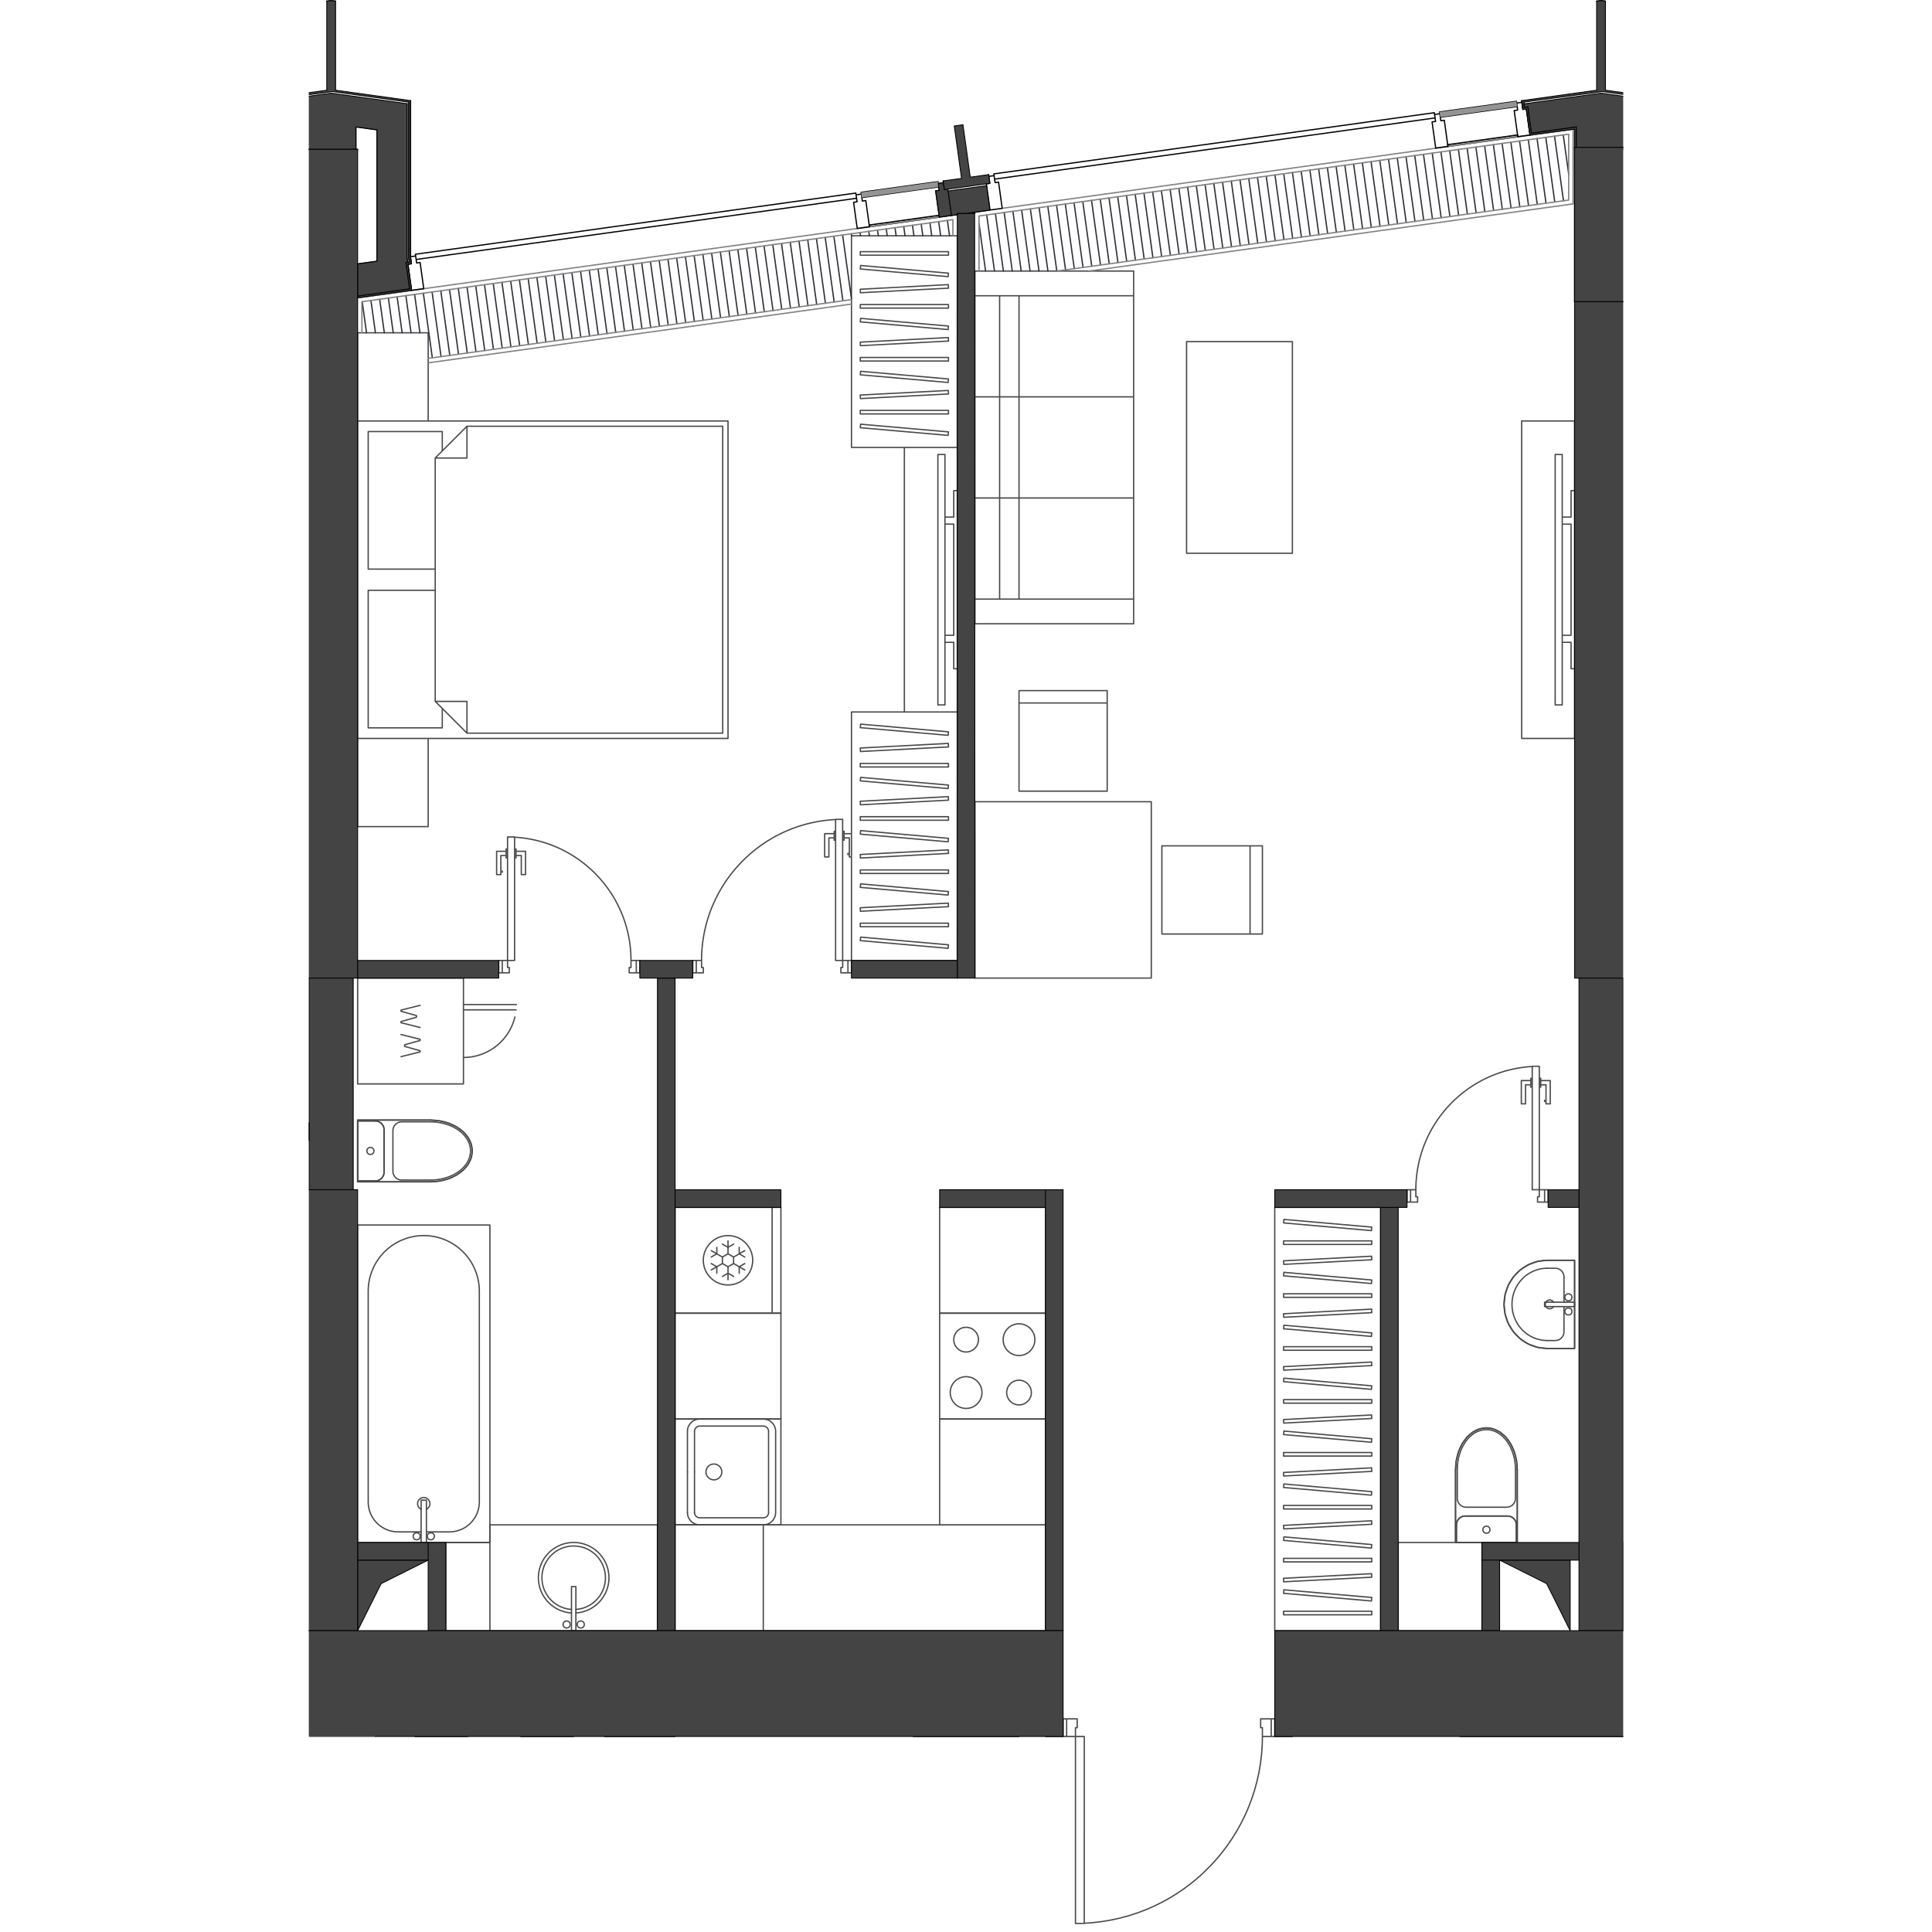 <svg version="1.1" xmlns="http://www.w3.org/2000/svg" xmlns:xlink="http://www.w3.org/1999/xlink" viewBox="301.78 0 151.378 222.508" width="200" height="200"><path fill="none" d="m389.226 222.508-.51-22.468H301.78V0h151.378v200.04H412.99l-1.429 22.468h-22.336z"></path><path d="M374.418 25.075c.002 0 .001-.004.003-.005l1.405-.195 1.674-.232h1.01a.07.07 0 0 0 .07-.071.07.07 0 0 0-.07-.07l1.742-.242.602-.083h.002l50.73-7.046 1.395-.194c.002 0 .002.003.003.003h.01l8.05-1.119c.002 0 0-.004.003-.004l1.39-.193.002.001h.01l5.052-.702v19.826c0 .011.016.011.021.02v77.928h.508v75.056H307.466v-50.78h-.508v-24.276h.508V34.363l6.15-.855c.003 0 .003.006.006.006h.01l1.409-.196 49.92-6.934 1.396-.194c.002 0 .002.003.003.003h.01l8.048-1.118Z" fill="none"></path><clipPath id="a"><path fill="none" d="m389.226 222.508-.51-22.468H301.78V0h151.378v200.04H412.99l-1.429 22.468h-22.336z"></path></clipPath><g data-name="Layer 7" clip-path="url(#a)"><g data-name="Мебель" fill="none" stroke="#494949" stroke-linecap="round" stroke-linejoin="round" stroke-width=".15"><path d="M319.59 121.788a6.094 6.094 0 0 0 6.095-6.094" stroke-dasharray="0 0 0 0 0 0 8.125 4.062"></path><circle cx="315.833" cy="176.936" r=".406"></circle><path d="M314.716 177.647v-4.875m0 0h.61m-.001 0v4.875m0 0h-.61"></path><circle cx="314.208" cy="176.936" r=".406"></circle><path d="M307.403 177.647h15.235m0 0v-36.562m0 0h-15.235m0 0v36.562m7.313-1.219h-2.64m3.249-2.608a.71.71 0 1 0-.61 0m-6.093-.845a3.453 3.453 0 0 0 3.453 3.453m9.344-27.726a6.398 6.398 0 0 0-12.797 0m14.016 28.945v-36.562m0 0h-15.235m0 36.562v-36.562m15.235 36.562h-15.235m10.563-1.219a3.453 3.453 0 0 0 3.453-3.453m0-24.273v24.273m-12.797 0v-24.273m9.344 27.726h-2.64m-4.876-46.312c0-.56-.455-1.016-1.015-1.016m0 0h-2.032m0 0v6.907m0 0h2.032m0 0c.56 0 1.015-.455 1.015-1.016m0-.001v-4.874m5.332 5.992 1.074-.089 1.02-.263.914-.423.764-.563.575-.674.356-.752.121-.79-.12-.792-.357-.75-.575-.675-.764-.563-.915-.423-1.02-.263-1.073-.09m0 .001h-8.379m0 0v7.11m0-.001h8.38"></path><path d="M310.45 130.116c0-.56-.455-1.016-1.015-1.016m1.015 5.89v-4.874m-1.015 5.891c.56 0 1.015-.455 1.015-1.016m-3.047 1.016V129.1"></path><circle cx="308.876" cy="132.553" r=".406"></circle><path d="M309.435 129.1h-2.032m2.032 6.907h-2.032m8.379.101c2.665 0 4.824-1.591 4.824-3.555s-2.16-3.554-4.824-3.554"></path><path d="M315.782 135.905c2.552 0 4.621-1.5 4.621-3.352s-2.069-3.351-4.62-3.351m-4.317 3.351v-2.335m1.015-1.016c-.56 0-1.015.455-1.015 1.016m-4.063 5.89h8.38m-8.38-7.109h8.38m-8.38 7.109v-7.11m4.063 5.892c0 .56.455 1.015 1.015 1.015m3.301 0h-3.3m-.001-6.703h3.301m-4.316 5.688v-2.337m21.074 52.804a3.656 3.656 0 1 0-.508 0"></path><path d="M332.54 185.764a4.062 4.062 0 1 0-.508 0"></path><circle cx="333.099" cy="187.092" r=".406"></circle><path d="M332.032 187.803v-5.078m0 0h.508m0 0v5.078m0 0h-.508"></path><circle cx="331.474" cy="187.092" r=".406"></circle><path d="M322.638 187.803v-12.187m19.296 0v12.187m-19.296-12.187h19.296m0 12.187h-19.296m19.296 0v-12.187m-19.296 12.187h19.296m-19.296-12.187v12.187m19.296-12.187h-19.296m0 2.031h-5.078m0 0v10.156m0 0h5.078m0 0v-10.156m146.249 0h-15.742m0 0v10.156m0 0h15.742M439.84 174.6h-4.875m0 0c-.56 0-1.015.455-1.015 1.016m0 0v2.031m0 0h6.906m0 0v-2.031m0 0c0-.561-.455-1.016-1.016-1.016m-5.992-5.332v8.379m0 0h7.11m0 0v-8.379m0 0-.09-1.073-.262-1.02-.424-.915-.563-.764-.674-.574-.751-.357-.791-.121-.791.12-.751.358-.674.574-.563.764-.424.915-.263 1.02-.089 1.073"></path><path d="M440.856 175.616c0-.561-.455-1.016-1.016-1.016m-4.875 0h4.875m-4.875 0c-.56 0-1.015.455-1.015 1.016m0 2.031h6.906"></path><circle cx="437.403" cy="176.174" r=".406"></circle><path d="M440.856 175.616v2.031m-6.906-2.031v2.031m7.008-8.379c0-2.664-1.592-4.824-3.555-4.824s-3.555 2.16-3.555 4.824"></path><path d="M440.754 169.268c0-2.552-1.5-4.62-3.351-4.62s-3.352 2.068-3.352 4.62m3.352 4.317h2.336m0 0c.56 0 1.015-.455 1.015-1.016m-6.906 5.078v-8.379m7.11 8.379v-8.379m-7.11 8.379h7.11m-6.907-5.078c0 .56.455 1.016 1.016 1.016m-1.016-4.317v3.3m6.703.001v-3.3m-5.687 4.316h2.336"></path><circle cx="446.848" cy="151.038" r=".406"></circle><path d="M447.56 149.971h-3.454m0 0v.508m0 .001h3.453m.001 0v-.509"></path><circle cx="446.848" cy="149.413" r=".406"></circle><path d="M444.41 155.303h3.15m0 0v-10.156m0 0h-3.15m0 0-1.107.127-1.052.376-.943.605-.788.804-.593.963-.368 1.073-.125 1.13.125 1.13.368 1.074.593.962.788.805.943.604 1.052.376 1.108.127"></path><path d="M444.41 145.147c-2.748 0-4.976 2.274-4.976 5.078s2.228 5.078 4.977 5.078"></path><path d="M444.41 146.061c-2.243 0-4.062 1.865-4.062 4.164s1.819 4.164 4.063 4.164m1.929-4.469v-2.843"></path><path d="M445.135 149.971a.508.508 0 1 0 0 .508m1.205-3.402c0-.561-.454-1.016-1.015-1.016m2.235 9.242h-3.15m3.15-10.156h-3.15m3.15 10.156v-10.156m-2.235 9.243c.56 0 1.015-.455 1.015-1.016m-1.93 1.016h.915m0-8.329h-.914m1.929 7.313v-2.844m-138.937-25.695h12.188m-.001 0v-12.188m0 0h-12.187m0 0v12.188m12.187 0v-12.188m0 0h-12.187m0 0v12.188m0 0h12.188m-.001-8.531h6.064m-6.064-.61v6.094m0-6.094h6.095m-13.284 1.954 1.78-.492m-1.78.632v-.14m2.192.687-2.192-.547m1.779-.823v.191m-1.779-.683 1.78.492m-1.78-.632v.14m2.192-.687-2.192.547m2.192 3.501-1.78.492m1.78-.632v.14m-2.192-.687 2.192.547m-1.779.823v-.191m1.779.684-1.78-.493m1.78.633v-.14m-2.192.686 2.192-.547m112.654 56.498v10.156m0 0h9.61m.038 0v-10.156m0 0h-9.648m-83.281-2.031h12.187m0 0v-12.188m0 0h-12.187m0 0v12.188m0-12.188h12.187m0 0v12.188m-12.187 0h12.187m-12.187-12.188v12.188m1.422-6.094v4.672m.812-4.672v4.672"></path><circle cx="348.434" cy="169.522" r=".914"></circle><path d="M346.81 164.24a.61.61 0 0 0-.61.61m7.922-.61h-7.313m7.922.61a.61.61 0 0 0-.61-.61m.61 9.954v-9.344m-.609 9.953a.61.61 0 0 0 .61-.61m-7.922.61h7.312m-7.922-.609c0 .336.273.61.61.61m-.61-9.954v4.672m7.922 6.094c.785 0 1.422-.637 1.422-1.422m0-9.344c0-.785-.637-1.422-1.422-1.422m-8.734 10.766c0 .785.636 1.422 1.421 1.422m.001-12.188c-.786 0-1.422.637-1.422 1.422m1.422 10.766h7.312m1.422-1.422v-9.344m-1.422-1.422h-7.313m-1.421 1.422v4.672m18.89-57.484v-1.422m0 0h-1.015m0 0v.813m0 0h-.204m.001 0v.609m0 0h1.218m-18.281 0h1.219m0 0v-.61m0 .001h-.203m0 0v-.813m0 0h-1.016m0 0v1.422m17.875 0v-1.422m0 0h-.61m.001 0v.813m0 0h-.204m.001 0v.609m0 0h.812m-17.469-1.422v1.422m0 0h.813m0 0v-.61m0 .001h-.203m0 0v-.813m0 0h-.61m16.86-16.25v16.25m-.818-16.229c-8.646.435-15.432 7.572-15.432 16.229m14.665-14.117h.61m-.61 2.194v-2.194m-.488 2.194h.488m-.488-2.682v2.682m1.098-2.682h-1.097m1.097.752h.162m-.162-1.016v1.016m.162-1.016h-.162m1.746.752h-.609m.609 2.194v-2.194m.244 2.194h-.244m-.609-2.682h.853m-.853.752h-.162m.162-1.016v1.016m-.162-1.016h.162m.447 2.682v-.15m-39 13.759h-1.219m1.219-.609v.609m-.203-.609h.203m-.203-.813v.813m-1.016-.813h1.016m-1.016 1.422v-1.422m16.25 0v1.422m-1.015-1.422h1.015m-1.015.813v-.813m-.204.813h.204m-.204.609v-.61m1.219.61h-1.219m-13.812 0h-.813m.813-.609v.609m-.203-.609h.203m-.203-.813v.813m-.609-.813h.609m-.609 1.422v-1.422m14.828 0h.609m-.609.813v-.813m-.204.813h.204m-.204.609v-.61m.813.61h-.813m.813-1.422v1.422m-14.828-15.641v14.219m14.219 0c0-7.535-5.878-13.761-13.4-14.195m.765 2.109h-.61m.61 2.194V98.53m.487 2.194h-.487m.487-2.681v2.68m-1.096-2.68h1.097m-1.097.751h-.163m.163-1.015v1.015m-.163-1.015h.163m-1.747.751h.61m-.61 2.194V98.53m-.487 2.194h.487m-.487-2.681v2.68m1.096-2.68h-1.097m1.097.751h.163m-.163-1.015v1.015m.163-1.015h-.163m-.446 2.681v-.15m120.452 38.134v-1.422m0 0h-1.015m0 0v.813m0 0h-.203m0 0v.61m0-.001h1.218m-16.25 0h1.22m-.001 0v-.61m0 .001h-.203m0 0v-.813m0 0h-1.016m0 0v1.422m15.844 0v-1.422m0 0h-.61m.001 0v.813m0 0h-.203m0 0v.61m0-.001h.812m-15.437-1.422v1.422m0 0h.812m0 0v-.61m0 .001h-.203m0 0v-.813m0 0h-.61m14.829-14.219v14.22m-.819-14.196c-7.522.434-13.4 6.66-13.4 14.195m12.634-12.086h.61m-.61 2.194v-2.194m-.487 2.194h.487m-.487-2.681v2.681m1.097-2.681h-1.097m1.097.751h.162m-.162-1.015v1.015m.162-1.015h-.162m1.747.751h-.61m.61 2.194v-2.194m.487 2.194h-.487m.487-2.681v2.681m-1.096-2.681h1.096m-1.096.751h-.163m.163-1.015v1.015m-.163-1.015h.162m.447 2.681v-.15m-80.843-32.35h-.813m0 0v16.25m0 0h.813m0 0v-16.25m-38.594 16.25V96.397m.812 14.219h-.812m.812-14.219v14.219m-.812-14.219h.812m118.016 26.406h-.813m0 0v14.22m0-.001h.813m0 0v-14.219M316.34 67.983h-7.718m0 0v15.844m0 0h8.531m0 0v-2.235m0-31.89h-8.53m-.001 0v15.843m0 0h7.719m.812-13.609v-2.234m-1.625-11.375h-8.125m0 0v10.156m0 0h8.125m0 0V38.327m-8.125 10.156v36.562m0 0h42.656m.001 0V48.483m0 0h-42.657m8.125 36.562h-8.125m0 0v10.157m0 0h8.125m0 0V85.045m.812-32.296v28.03m0 .001 3.657 3.656m0 0h29.453m0 0V49.092m0 0h-29.453m0 0-3.656 3.657m-.001 28.031 3.657 3.656m0 0V80.78m0 0h-3.656m-.001-28.031h3.657m0 0v-3.657m0 0-3.656 3.657m86.531 10.968h12.187m.001 0V39.342m0 0h-12.188m0 0v24.375m-19.297 5.282h-2.234m-.001 0h-2.843m18.281 0h-13.203m0-34.938h13.203m-18.281 0h2.844m-.001 0h2.235m0 0V69m13.203-.001V34.06m-18.281 34.939V34.06m2.843 34.939V34.06m15.438.001v-2.844m0 0h-18.281m0 0v2.844m0 0h18.281m-18.281 34.938v2.843m0 0h18.281m0 0V69m0-.001h-18.281m2.843-11.646h2.235m-2.235 0h-2.843m11.172 0h-6.094m2.031 0h11.172M381.34 45.707h2.235m-2.235 23.292h3.23m-3.23-34.938h3.23m-3.23 11.646h-2.843m2.843 23.292h-2.843m2.843-34.938h-2.843m11.172 11.646h-6.094m6.094 23.292h-11.172m11.172-34.938h-11.172m7.109 11.646h11.172m-11.172 23.292h11.172m-11.172-34.938h11.172m44.687 14.422v36.562m0 0h6.094m.001 0V48.483m0 0h-6.095m4.672 24.68v.812m0 0h1.016m0 0v3.047m0 0h.406m.001 0V56.506m0 0h-.407m0 0v3.047m0 0h-1.016m0 0v.813m0 0h1.016m0 0v12.797m0 0h-1.016m-.812-20.821v28.844m0 0h.812m0 0V52.342m0 0h-.812m0 0h.812m0 0v28.844m0 0h-.812m0 0V52.342m-3.86 2.235v-6.094m6.095 0h-6.095m0 36.562v-6.093m6.095 6.093h-6.095m6.095-36.562v36.562m-6.095-6.093V54.577M375.45 28.983v.406m-10.156-.406h10.156m-10.156.407v-.407m10.156.407h-10.156m10.154 2.068-.035.404m-10.083-1.289 10.118.885m-10.153-.481.036-.404m10.082 1.289-10.118-.885m10.159 2.209-.022-.406m-10.121.937 10.143-.531m-10.164.126.021.405m10.121-.937-10.142.532m10.16 1.765v.406m-10.156-.406h10.156m-10.156.406v-.406m10.156.406h-10.156m10.154 2.068-.035.405m-10.083-1.29 10.118.885m-10.153-.48.036-.405m10.082 1.29-10.118-.885m10.159 2.209-.022-.406m-10.121.937 10.143-.531m-10.164.125.021.406m10.121-.937-10.142.531m10.16 1.765v.407m-10.156-.407h10.156m-10.156.407v-.406m10.156.406h-10.156m10.154 2.068-.035.405m-10.083-1.29 10.118.885m-10.153-.48.036-.405m10.082 1.29-10.118-.885m10.159 2.208-.022-.405m-10.121.937 10.143-.532m-10.164.127.021.405m10.121-.937-10.142.531m10.158 4.24-.035.405m-10.083-1.29 10.118.885m-10.153-.481.036-.404m10.082 1.29-10.118-.886m10.155-1.994v.407m-10.156-.407h10.156m-10.156.406v-.406m10.156.406h-10.156m11.172 3.86V27.155m0 0h-12.188m0 0V51.53m0 0h12.188m0 0V27.155m-12.188 0h12.188M364.278 51.53V27.155m0 24.375h12.188m35.14 56.04h-1.422m0 0h-10.156m0-10.157h10.156m0 0h1.422m0 0v10.156m-1.422-10.156v10.156m0-10.156v10.156m-10.156-10.156v10.156m-6.297-28.031v1.422m0 0v10.156m-10.156 0V80.96m0 0v-1.422m0 0h10.156m-10.156 1.422h10.156m-10.156 0h10.156m-10.156 10.156h10.156m-15.234 21.531h20.312m.001 0V92.335m0 0h-20.313m0 0v20.312m-3.043-26.623-.022-.406m-10.121.937 10.143-.531m-10.164.126.021.405m10.121-.937-10.142.532m10.16 1.778v.406m-10.156-.406h10.156m-10.156.406v-.406m10.156.406h-10.156m10.154-4.051-.035.405m-10.083-1.29 10.118.885m-10.153-.481.036-.404m10.082 1.29-10.118-.886m10.153 6.613-.035.405m-10.083-1.29 10.118.885m-10.153-.48.036-.405m10.082 1.29-10.118-.885m10.159 2.221-.022-.406m-10.121.938 10.143-.532m-10.164.126.021.406m10.121-.938-10.142.532m10.16 1.778v.406m-10.156-.406h10.156m-10.156.406v-.406m10.156.406h-10.156m10.154 2.082-.035.404m-10.083-1.29 10.118.886m-10.153-.481.036-.405m10.082 1.29-10.118-.885m10.159 2.221-.022-.405m-10.121.937 10.143-.532m-10.164.126.021.406m10.121-.937-10.142.531m10.16 1.778v.407m-10.156-.407h10.156m-10.156.407v-.407m10.156.407h-10.156m10.154 2.081-.035.405m-10.083-1.29 10.118.885m-10.153-.48.036-.405m10.082 1.29-10.118-.886m10.159 2.221-.022-.405m-10.121.937 10.143-.531m-10.164.126.021.405m10.121-.937-10.142.532m10.158 4.265-.035.405m-10.083-1.29 10.118.885m-10.153-.48.036-.405m10.082 1.29-10.118-.885m10.155-2.007v.406m-10.156-.406h10.156m-10.156.405v-.405m10.156.405h-10.156m11.172 3.886V81.999m0 0h-12.188m0 0v28.617m0 0h12.188m0 0V81.999m-12.188 0h12.188m-12.188 28.617V81.999m0 28.617h12.188m-6.094-59.086v30.469m0 0h6.094m0 0v-30.47m0 .001h-6.094m4.672 21.633v.812m0 0h1.015m.001 0v3.047m0 0h.406m0 0V56.506m0 0h-.407m.001 0v3.047m0 0h-1.016m0 0v.813m0 0h1.015m.001 0v12.797m0 0h-1.016m-.813-20.821v28.844m0 0h.813m0 0V52.342m0 0h-.813m0 0h.813m0 0v28.844m0 0h-.813m0 0V52.342m-3.859 5.282V51.53m6.094 0h-6.094m0 30.469v-6.094m6.094 6.094h-6.094m6.094-30.469v30.469m-6.094-6.094V57.624m43.668 124.148.021.406m10.121-.938-10.142.532m10.163-.125-.02-.406m-10.122.937 10.142-.531m-10.163-5.968.021.405m10.121-.937-10.142.532m10.163-.126-.02-.406m-10.122.937 10.142-.531m-10.163-5.968.021.406m10.121-.938-10.142.532m10.163-.125-.02-.407m-10.122.937 10.142-.53m-10.159 16.515v-.406m10.156.406h-10.156m10.156-.406v.406m-10.156-.406H424.2m-10.156-5.688v-.406m10.156.406h-10.156m10.156-.406v.406m-10.156-.406H424.2m-10.156-5.687v-.407m10.156.407h-10.156m10.156-.407v.407m-10.156-.407H424.2M414.045 183.5l.036-.404m10.082 1.29-10.118-.885m10.153.48-.035.405m-10.083-1.29 10.118.885m-10.153-6.574.036-.405m10.082 1.29-10.118-.885m10.153.48-.035.405m-10.083-1.29 10.118.885m-10.153-6.574.036-.405m10.082 1.29-10.118-.885m10.153.481-.035.404m-10.083-1.29 10.118.886m-10.158-8.303.021.406m10.121-.937-10.142.531m10.163-.126-.02-.405m-10.122.937 10.142-.532m-10.159 4.329v-.406m10.156.406h-10.156m10.156-.406v.406m-10.156-.406H424.2m-10.156-5.688v-.406m10.156.406h-10.156m10.156-.406v.406m-10.156-.406H424.2m-10.155 4.026.036-.405m10.082 1.29-10.118-.886m10.153.481-.035.405m-10.083-1.29 10.118.885m-10.153-6.574.036-.405m10.082 1.289-10.118-.884m10.153.48-.035.405m-10.083-1.291 10.118.886m-10.158-2.208.021.405m10.121-.937-10.142.532m10.163-.126-.02-.406m-10.122.937 10.142-.531m-10.159-1.766v-.406m10.156.406h-10.156m10.156-.406v.406m-10.156-.406H424.2m-10.155-2.068.036-.405m10.082 1.29-10.118-.885m10.153.48-.035.405m-10.083-1.29 10.118.885m-10.158-2.208.021.405m10.121-.937-10.142.532m10.163-.126-.02-.406m-10.122.938 10.142-.532m-10.159-1.765v-.406m10.156.406h-10.156m10.156-.406v.406m-10.156-.406H424.2m-10.155-2.069.036-.405m10.082 1.29-10.118-.885m10.153.481-.035.404m-10.083-1.29 10.118.886m-10.158-2.209.021.406m10.121-.937-10.142.531m10.163-.126-.02-.405m-10.122.937 10.142-.532m-10.158-4.24.036-.404m10.082 1.29-10.118-.886m10.153.481-.035.405m-10.083-1.29 10.118.885m-10.154 1.995v-.407m10.156.407h-10.156m10.156-.407v.406m-10.156-.406H424.2m-11.172-3.86v48.75m0 0h12.187m0 0v-48.75m0 0h-12.187m0 0v48.75m12.187 0h-12.187m12.187-48.75v48.75m0-48.75h-12.187m-69.062 0v12.188m0-.001h12.187m0 0v-12.187m0 0h-12.187"></path><circle cx="350.059" cy="145.147" r="2.844"></circle><path d="m350.06 143.658.644-.373m-.644.373-.646-.373m.646 1.117v-1.49m0 3.725.644.372m-.644-.372-.646.372m.646-1.117v1.49m1.29-1.49v.745m0-.745.644-.372m-1.29 0 1.29.744m-.644-1.862v-.744m0 .744.644.373m-1.29 0 1.29-.745m-3.224.372v-.744m0 .744-.646.373m1.29 0-1.29-.745m1.29.745v.745m.646-1.118-.646.373m1.29 0-.645-.373m.645 1.118v-.745m-.644 1.117.644-.372m-1.29 0 .645.372m-1.289 0v.745m0-.745-.646-.372m1.29 0-1.29.744m7.014 4.976v-12.187m19.296 12.187v12.188m0 0h12.188m0 0v-12.187m0-.001h-12.188"></path><circle cx="383.575" cy="160.381" r="1.422"></circle><circle cx="377.481" cy="160.381" r="1.828"></circle><circle cx="383.575" cy="154.288" r="1.828"></circle><circle cx="377.481" cy="154.288" r="1.422"></circle><path d="M386.622 139.053h-12.188m0 0v12.188m0-.001h12.188m0 0v-12.187m-32.5 48.75h32.5m0 0v-12.187m0 0h-32.5m0 0v12.187m2.031-36.563h-12.187m0 0v12.188m0 0h12.187m0 0v-12.187m30.469 12.187h-12.188m0 0v12.188m0 0h12.188m0 0v-12.188m-42.656 12.188v12.187m0 0h10.156m0 0v-12.187m0 0h-10.156"></path></g><g data-name="Layer 6"><g data-name="Layer 2" fill="none" stroke-linecap="round" stroke-linejoin="round"><path d="m308.426 38.327-.497-3.582m1.523 3.582-.517-3.722m1.542 3.722-.536-3.861m1.561 3.86-.555-4m1.58 4-.574-4.14m1.6 4.14-.595-4.28m1.62 4.28-.614-4.42m2.04 7.305-1.034-7.444m2.04 7.304-1.034-7.444m2.04 7.305-1.034-7.444m2.04 7.304-1.034-7.444m2.04 7.304-1.034-7.444m2.04 7.305L320 33.068m2.04 7.305-1.034-7.444m2.04 7.304-1.034-7.444m2.04 7.304-1.034-7.444m2.04 7.305-1.034-7.444m2.04 7.304-1.034-7.444m2.04 7.304-1.034-7.444m2.04 7.305-1.034-7.445m2.04 7.305-1.034-7.444m2.04 7.304-1.034-7.444m2.04 7.304-1.034-7.444m2.04 7.305-1.034-7.444m2.04 7.304-1.034-7.444m2.04 7.304-1.034-7.444m2.04 7.305-1.034-7.445m2.04 7.305-1.034-7.444m2.04 7.304-1.034-7.444m2.04 7.304-1.034-7.444m2.04 7.305-1.034-7.445m2.04 7.305-1.034-7.444m2.04 7.304-1.034-7.444m2.04 7.304-1.034-7.444m2.04 7.305-1.034-7.444m2.04 7.304-1.034-7.444m2.04 7.304-1.034-7.444m2.04 7.305-1.034-7.445m2.04 7.305-1.034-7.444m2.04 7.304-1.034-7.444m2.04 7.304-1.034-7.444m2.04 7.305-1.034-7.444m2.04 7.304-1.034-7.444m2.04 7.304-1.034-7.444m2.04 7.305-1.034-7.445m2.04 7.305-1.034-7.444m2.04 7.304-1.034-7.444m2.04 7.304-1.034-7.444m2.04 7.305-1.034-7.444m2.04 7.304-1.034-7.444m2.04 7.304-1.034-7.444m2.04 7.305-1.034-7.445m2.04 7.305-1.034-7.444m2.04 7.304-1.034-7.444m2.04 7.304L362.25 27.2m2.028 7.214-1.022-7.354m1.039.095-.033-.234m1.058.234-.052-.374m1.078.374-.072-.514m1.097.514-.09-.653m1.115.653-.11-.793m1.136.793-.13-.933m1.155.933-.149-1.073m1.175 1.073-.169-1.212m1.194 1.212-.188-1.352m1.213 1.352-.207-1.492m1.233 1.492-.227-1.631m1.252 1.63-.246-1.77m4.398 5.833-.756-5.448m1.78 5.448-.896-6.464m1.922 6.464-.916-6.603m1.942 6.603-.936-6.743m1.961 6.743-.955-6.882m1.98 6.882-.974-7.022m2 7.022-.994-7.162m2.019 7.162-1.013-7.301m2.038 7.301-1.032-7.44m2.039 7.304-1.033-7.444m2.039 7.304-1.033-7.444m2.039 7.305-1.033-7.445m2.039 7.305-1.033-7.444m2.039 7.304-1.033-7.444m2.039 7.305-1.033-7.444m2.039 7.304-1.033-7.444m2.039 7.305-1.033-7.445m2.039 7.305-1.033-7.444m2.039 7.305-1.033-7.445m2.039 7.305-1.033-7.444M400 29.545l-1.033-7.444m2.039 7.305-1.033-7.444m2.039 7.304-1.033-7.444m2.039 7.305-1.033-7.445m2.038 7.305-1.032-7.444m2.038 7.304-1.033-7.444m2.04 7.305-1.034-7.444m2.04 7.304-1.034-7.444m2.04 7.305-1.034-7.445m2.04 7.305-1.034-7.444m2.04 7.304-1.034-7.444m2.04 7.305-1.034-7.444m2.04 7.304-1.034-7.444m2.04 7.305-1.034-7.445m2.04 7.305-1.034-7.444m2.04 7.305-1.034-7.445m2.04 7.305-1.034-7.444m2.04 7.304-1.034-7.444m2.04 7.305-1.034-7.445m2.04 7.305-1.034-7.444m2.04 7.305-1.034-7.445m2.04 7.305-1.034-7.444m2.04 7.304-1.034-7.444m2.04 7.305-1.034-7.444m2.04 7.304-1.034-7.444m2.04 7.305-1.034-7.445m2.04 7.305-1.034-7.444m2.039 7.304-1.033-7.444m2.039 7.305-1.033-7.444m2.039 7.304-1.033-7.444m2.039 7.305-1.033-7.445m2.039 7.305-1.033-7.444m2.039 7.304-1.033-7.444m2.039 7.305-1.033-7.444m2.039 7.304-1.033-7.444m2.039 7.305-1.033-7.445m2.039 7.305-1.033-7.444m2.039 7.305-1.033-7.445m2.039 7.305-1.033-7.444m2.039 7.304-1.033-7.444m2.039 7.305-1.033-7.445m2.039 7.305-1.033-7.444m2.039 7.305-1.033-7.445m2.039 7.305-1.033-7.444m2.039 7.304-1.033-7.444m2.039 7.305-1.033-7.444m2.039 7.304-1.033-7.444m1.635 4.397-.63-4.537" stroke="#2f313b" stroke-width=".15"></path><path stroke="#000001" stroke-width=".142" d="m451.114.134-.508-.06m0-.001-.507.06m-8.634 11.454.14 1.006m0 0 .402-.056m0 0 .42 3.018m-.001 0 5.133-.713m.001 0v2.356m0 0h.202m0 0v-2.59m0 0-5.163.718m.001 0-.42-3.018m0 0-.402.055m0 0-.084-.603M304.865.134l-.509-.06m0 0-.507.06m9.445 11.63V29.71m0 .001.066.478m0 .001-.402.055m0 0 .42 3.018m0 0-5.975.83m0 0v.205m0 0 6.204-.862m0 0-.418-3.007m0 0 .402-.056m-.001 0-.093-.676m0 0v-18.11"></path><path stroke="#000001" stroke-width=".15" d="m441.722 11.961.056.402m0 0 .402-.055m0 0 .42 3.018m0 0 5.162-.718m0 0v2.59m0 0h5.688M312.958 30.245l.201-.028m.001 0-.07-.492m0 0V11.94m-11.577 5.258h5.687m0 0v-2.59m0 .001 2.438.338m0 0v15.144m0 0-2.235.31m0 .001v3.69m0 .001 5.975-.83m0 0-.42-3.018m120.013-13.38 8.05-1.118m-.001 0-.027-.2m0-.001-8.05 1.118m.001 0 .027.201m-66.624 9.254L374.395 25m0 0-.028-.2m0 0-8.048 1.117m.001 0 .027.202"></path><path stroke="gray" stroke-width=".15" d="M307.896 34.75v3.577m7.632 2.95 48.75-6.77m11.68-7.352v-1.858m0 0-68.062 9.453m0 0 68.062-9.453m0 0v1.858m-11.68 7.351-48.75 6.771m-7.632-2.95V34.75m7.632 7.04 48.75-6.77m12.188-10.307-69.063 9.592m68.555-9.008v1.858m-11.68 7.351-48.75 6.771m-7.632-2.95V34.75m0 0 68.062-9.453m3.012-.421v6.341m8.98 0 58.928-8.176m0-.001v-7.587m0 0-67.908 9.423m0 0 67.908-9.423m0 0v7.588m0-.001-58.928 8.177m-8.98 0v-6.341m-.508-.44v.136m13.183 6.645 55.741-7.734m0 0V14.87m0 0-65.749 9.123m65.241-8.54v7.588m0-.001-58.928 8.177m-8.98 0v-6.341m0 0 67.908-9.423"></path><path stroke="#000001" stroke-width=".142" d="m364.782 22.235-50.725 7.045m0 0 .083.603m0 0 50.726-7.045m0 0-.084-.603m0 0 .084.603m-50.726 7.045-.083-.603m117.35-16.299-50.73 7.046m0 0 .084.604m-.001-.001 50.73-7.045m0 0-.083-.604m0 0 .083.604m-50.73 7.045-.083-.603m60.271-7.756-.084-.603m0 0-8.854 1.23m0-.001.084.604m0-.001 8.854-1.229m-66.626 9.254-.083-.604m0 0-8.853 1.23m0-.001.084.604m0 0 8.852-1.23m66.698-5.777 1.409-.195m0 0-.42-3.018m.001 0-.403.056m0 0-.111-.805m0 0-.604.084m0 0 .112.805m0 0-.403.055m0 .001.42 3.017m-76.501 7.549.419 3.018m0 0 1.408-.195m0 0-.419-3.018m0-.001-.402.057m0 0-.112-.805m0 0-.604.084m0 0 .112.804m0 0-.402.056m9.456-1.313.42 3.018m-.001-.001 1.408-.195m-.821-2.962-.112-.804m0 0-.603.083m0 0 .111.805m0 0-.402.056m57.168-7.94.42 3.018m-.001-.001 1.408-.195m0 0-.419-3.018m0 0-.402.056m0 0-.112-.804m0 0-.603.083m0 0 .111.805m0 0-.402.056m-56.302 6.794.14 1.006m.821 2.962 4.427-.614m0-.001-.392-2.816m.375-.257-.14-1.006M313.19 30.425l.42 3.018m0 0 1.408-.195m0 0-.42-3.018m.001 0-.403.056m0 0-.112-.805m0 0-.603.084m-.001 0 .113.805m0 0-.403.055m66.62-9.252.42 3.018m0-.001 1.408-.195m0 0-.42-3.018m.001 0-.403.056m0 0-.111-.805m0 0-.604.084m0 0 .112.805m0 0-.403.056m73.843-4.197h-6.094m.001 0v17.773m0 .001h6.093m-75.156-10.178h-2.031m77.187 10.178h-6.094M307.403 17.198h-6.093"></path><path stroke="#494949" stroke-width=".15" d="M388.653 197.96v2.03m0 0h1.422m0 0v-1.015m0 0h.203m0 0v-1.016m0 .001h-1.625m24.375 0h-1.625m0 0v1.015m0 0h.203m0 0v1.016m0-.001h1.422m0 0v-2.03m-23.968 0v2.03m0 0h1.015m0 0v-1.015m0 0h.203m0 0v-1.016m0 .001h-1.219m23.563 2.03v-2.03m0 0h-1.22m.001 0v1.015m0 0h.203m0 0v1.016m0-.001h1.016m-22.547 21.532V199.99m1.02 21.508c11.482-.545 20.511-10.013 20.511-21.507M307.403 216.24v1.626m0 0h1.016m0 0v-.203m0 0h1.016m0 0v-1.422m0-.001h-2.032m2.032.407h-2.032m0 0v1.219m0 0h1.016m0 0v-.203m0 0h1.016m0 0v-1.016m21.507 21.526c-.545-11.481-10.013-20.51-21.507-20.51m58.34-5.485-11.262 1.986m11.107-2.866.155.88m-11.417 1.106 11.262-1.986m-11.107 2.866-.155-.88m11.417-2.365h1.138m-1.138.365v-.365m0 1.259v-.894m1.138.894h-1.138m1.138-1.259v1.26m-13.711-.001v-1.26m1.138 1.26h-1.138m1.138-.894v.894m0-1.259v.365m-1.138-.365h1.138m11.435 0h1.138m-1.138.365v-.365m0 1.259v-.894m1.138.894h-1.138m1.138-1.259v1.26m-12.573-.001h-1.138m1.138-.894v.894m0-1.259v.365m-1.138-.365h1.138m-1.138 1.259v-1.26m-44.752.651v.61m0-.001h.813m0 0v-.61m0 .001h-.813m.203 0v.61m0-.001h.61m0 0v-.61m0 .001h-.61m24.375 0h.813m-.813.609v-.61m.812.61h-.812m.812-.609v.61m-.812-.61h.61m-.61.609v-.61m.61.61h-.61m.61-.609v.61m8.328-.001-5.278 3.047m-.816-3.047c0 1.07.282 2.12.816 3.047m51.387 6.297h1.016m-.001 0V199.99m0 0h-1.015m0 0v21.532m-67.11-7.28.07-.4m0 0-11.702-2.064m0 0-.07.4m0 0 11.702 2.064m12.063-2.064-11.702 2.064m11.632-2.464.07.4m-11.773 1.664 11.703-2.064m-11.632 2.464-.07-.4"></path></g><g data-name="Layer 4"><path fill="#444" stroke="#000001" stroke-miterlimit="10" stroke-width=".1" d="m453.653 34.298 6.203-.862-.415-3.01.399-.056-.093-.688V11.587l-8.633-1.2V.135l-.508-.06-.507.06v10.254l-8.634 1.199.142 1.003.409-.01.413 2.974 5.13-.684v2.106h.203v-2.368l-5.163.718-.419-3.018-.402.055-.056-.607 9.02-1.215 8.801 1.222v17.948l.067.478-.402.056.42 3.018-5.975.83v.205zm-146.25 0 6.204-.862-.416-3.01.4-.056-.094-.688V11.587l-8.632-1.2V.135l-.509-.06-.507.06v10.254l-8.633 1.199.142 1.003.4-.053.419 3.018 5.133-.713v2.356h.203v-2.59l-5.163.718-.42-3.018-.401.056-.056-.608 9.02-1.215 8.8 1.223V29.71l.067.478-.402.056.42 3.018-5.975.83v.205z"></path><path fill="#444" stroke="#000001" stroke-miterlimit="10" stroke-width=".1" d="m453.653 34.093 5.974-.83-.42-3.018.202-.028-.069-.492V11.94l-8.734-1.213-8.884 1.234.056.402.402-.055.42 3.018 5.162-.718v2.368h5.688v-2.368l2.438.339v15.144l-2.235.31v3.692zm-146.25 0 5.975-.83-.42-3.018.201-.028-.068-.492V11.94l-8.734-1.213-8.884 1.234.056.403.402-.056.419 3.018 5.163-.717v2.59h5.687v-2.59l2.438.338v15.144l-2.235.31v3.692z"></path><path fill="#949494" d="m432.01 12.898 8.854-1.23.083.603-8.853 1.23zm-66.624 9.252 8.853-1.229.083.604-8.853 1.23z"></path><path fill="#444" stroke="#000001" stroke-miterlimit="10" stroke-width=".1" d="m374.395 25 1.408-.195-.419-3.018-.402.056-.14-.8-.575.08.111.804-.402.056.411 2.964.008.054z"></path><path fill="#444" fill-rule="evenodd" stroke="#000001" stroke-miterlimit="10" stroke-width=".1" d="M447.051 187.803v-8.125h-8.125l5.417 2.709.17.338 2.538 5.078zm-139.648 0 2.709-5.416 5.416-2.709h-8.125v8.125zm126.953 22.344 2.54-7.617 7.616-2.54h-10.156v10.157zm-120.351-4.063 2.031-4.062 4.063-2.031h-6.094v6.093zm12.187 0 2.032-4.062 4.062-2.031h-6.094v6.093zm11.68 4.063 1.354-8.802 2.708-1.354h-4.062v10.156z"></path><path fill="#444" stroke="#000001" stroke-miterlimit="10" stroke-width=".1" d="m453.65 34.75.003-.002V16.976h-6.094v17.773h6.092zM341.934 187.803h2.032v-75.156h-2.032v75.156zm34.532-75.156h2.03l-.034-88.075h-1.996v88.075zm-60.938 75.156h2.032v-10.156h-2.032v10.156zm-4.3-8.125h4.3v-2.03h-8.125v2.03h3.825zm101.8 32.5h2.031v-12.187h-2.031v12.187zm-26.406-12.188h2.031v10.157h-2.031z"></path><path fill="#444" stroke="#000001" stroke-miterlimit="10" stroke-width=".1" d="M447.56 112.647h6.093l-.002-77.898h-6.092v77.898zm-146.25 0h6.093V17.198h-6.093v95.449zm.507 0h5.079v24.375h-5.079zm146.25 0h5.078v75.156h-5.078zM303.34 187.803h4.063v-50.78h-6.093v50.78h2.03zm121.875 0h2.032v-48.75h-2.032v48.75zm-38.593-50.781h2.031v50.781h-2.031zm57.89 42.656h3.555v-2.03h-11.172v2.03h7.618zm-7.617 8.125h2.031v-8.125h-2.03v8.125zm-62.461-50.781h12.188v2.031h-12.188zm-30.299 2.031h12.018v-2.03h-12.187v2.03h.169zm44.518 73.125v-2.031h-5.078v2.031h5.078zm64.492 0h3.555v-12.187h-12.188v12.187h8.633zm-79.102 0h9.532v-12.187h-12.188v12.187h2.656zm-32.109-12.188h2.032v10.157h-2.032zm-6.094 0h2.032v10.157h-2.031z"></path></g><g data-name="Layer 3" fill="#444" stroke="#000001" stroke-linecap="round" stroke-linejoin="round" stroke-width=".1"><path d="m374.982 21.843 5.23-.726-.139-1.006-2.112.293-.839-6.036-1.006.14.839 6.036-2.113.293.14 1.006zm.43.146.379 2.724.012.092.663-.092v-.14h1.015l2.748-.384-.39-2.815-4.427.615zm-29.415 90.658v-2.031h-6.094v2.031h6.094zm-22.344 0v-2.031h-16.25v2.031h16.25zm52.813 0v-2.031h-12.188v2.031h12.188zm-79.219 85.313v18.28h12.188v-4.062h1.015v-2.031h-1.015V199.99h79.218v-12.188h-91.406v10.156zm159.453 4.062v8.125l2.031-8.125 58.906-2.031h29.453v-12.188H413.028v12.188H456.7v2.03zm-87.787 8.125h2.474v2.031h-2.474z"></path><path d="M335.84 210.147h2.032v2.031h-2.031zm8.126 2.031h11.236v-2.031h-11.236v2.031zm100.546 0v-2.031H415.06v2.031h29.453zM301.31 131.335h.507v-2.032h-12.695v2.032h12.188zm111.718 5.687h15.234v2.031h-15.234zm34.532 2.031h.507v-2.03h-3.555v2.03h3.047z"></path></g></g></g></svg>